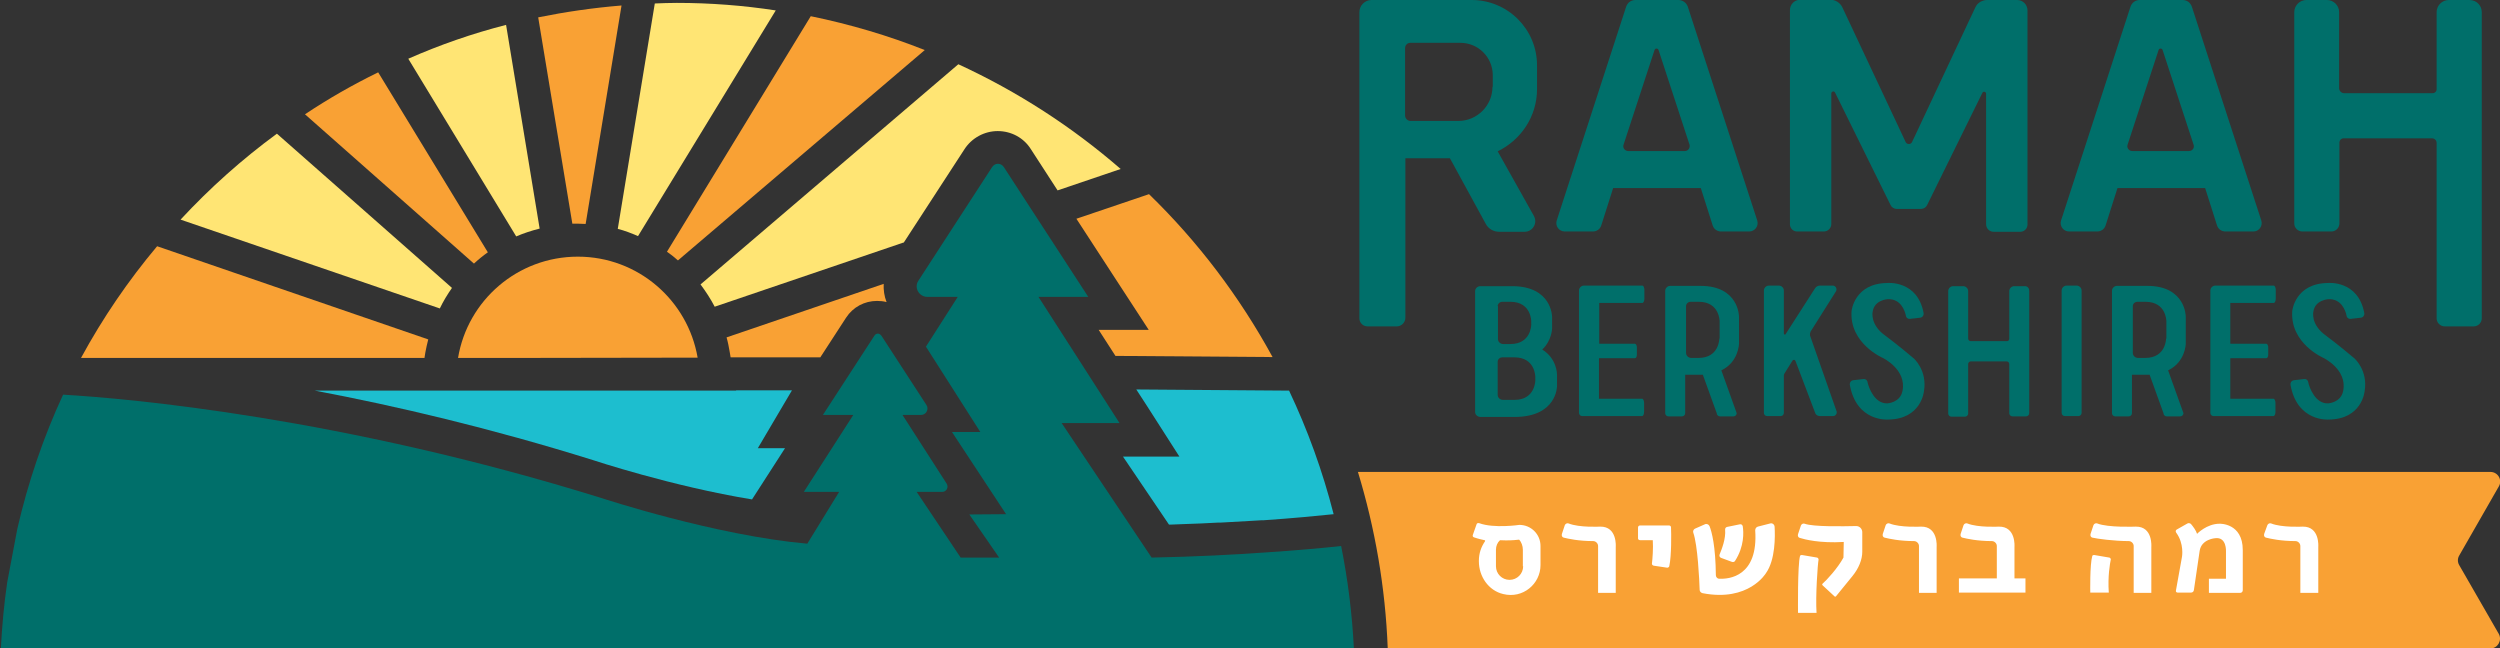 <?xml version="1.0" encoding="utf-8"?>
<!-- Generator: Adobe Illustrator 26.0.3, SVG Export Plug-In . SVG Version: 6.00 Build 0)  -->
<!DOCTYPE svg>
<svg version="1.2" baseProfile="tiny" id="Artwork" xmlns:x="http://ns.adobe.com/Extensibility/1.0/" xmlns:i="http://ns.adobe.com/AdobeIllustrator/10.0/" xmlns:graph="http://ns.adobe.com/Graphs/1.0/"
	 xmlns="http://www.w3.org/2000/svg" xmlns:xlink="http://www.w3.org/1999/xlink" x="0px" y="0px" viewBox="0 0 864 224.1"
	 overflow="visible" xml:space="preserve">
<rect x="0" y="0" width="864" height="224.1" fill="#333333" stroke="none"/>
<g>
	<g>
		<path fill="#006F6A" d="M467.9,224.1c-0.6-12.1-2.1-23.9-4.4-35.4c-6.4,0.7-15.2,1.5-25.8,2.2c-11.2,0.8-24.6,1.5-39.7,1.8
			l-31.1-46.5h20l-28-43.6h17.2l-29.2-44.9c-0.5-0.7-1.2-1.1-2-1.1s-1.5,0.4-2,1.1L317.4,97c-1.6,2.4,0.2,5.6,3.1,5.6h10.5l-11,17.2
			l18.8,29.5l-9.8,0l18.7,28.4l-12.7,0.1l10.3,14.9l-13.3,0l-15.2-22.7h8.8c1.5,0,2.3-1.6,1.6-2.8l-15.3-23.8h6.4
			c1.8,0,2.8-2,1.9-3.4l-15.6-24c-0.3-0.4-0.8-0.7-1.2-0.7s-0.9,0.2-1.2,0.7l-17.8,27.4h10.5l-17.1,26.6h12.2l-11,17.9
			c-31.7-2.8-70.9-15.7-70.9-15.7c-90.3-28.1-164-34.5-186.3-35.8c-6.8,14.7-12.1,30.2-15.8,46.3l-3.5,18.5
			c-1.1,7.5-1.8,15.1-2.2,22.9H467.9z"/>
		<path fill="#F9A134" d="M241.1,123.6c-3.4-19.8-20.6-34.9-41.4-34.9c-20.8,0-38.1,15.1-41.4,35h22.3L241.1,123.6z"/>
		<path fill="#1DBECF" d="M404,181.3c0.2,0,0.4,0,0.7,0c1.7-0.1,3.4-0.1,5.1-0.2c0.9,0,1.8-0.1,2.7-0.1c0.9,0,1.8-0.1,2.7-0.1
			c2-0.1,4-0.2,5.9-0.3c0.3,0,0.6,0,0.9,0c3.7-0.2,7.2-0.4,10.6-0.6c1.2-0.1,2.3-0.1,3.4-0.2c0.2,0,0.5,0,0.7,0
			c10.2-0.7,18.4-1.5,24.2-2.1c-3.8-14.9-9-29.2-15.4-42.7l-52.8-0.4l3.7,5.7l11.2,17.5h-19.5L404,181.3z"/>
		<path fill="#F9A134" d="M163.8,91.1c1.5-1.4,3.1-2.7,4.8-3.9L130.7,25c-8.8,4.3-17.2,9.1-25.3,14.5L163.8,91.1z"/>
		<path fill="#F9A134" d="M372,75.6l13.6,20.9L397,114h-17.3l5.8,9l54.3,0.4c-11.4-20.9-25.8-39.9-42.7-56.3L372,75.6z"/>
		<path fill="#FFE574" d="M178.4,81.7c2.6-1.1,5.3-2,8.1-2.7L174.9,8.6c-11.7,3-22.9,6.9-33.8,11.7L178.4,81.7z"/>
		<path fill="#F9A134" d="M199.7,77.3c0.9,0,1.8,0.1,2.7,0.1l12.4-75.5c-9.8,0.8-19.4,2.2-28.8,4.1l11.8,71.3
			C198.4,77.3,199,77.3,199.7,77.3z"/>
		<path fill="#F9A134" d="M28,123.7h80.8l0,0l37.9,0l0.3-1.9c0.3-1.5,0.6-3,1-4.5L54.3,85.1C44.3,97,35.5,109.9,28,123.7z"/>
		<path fill="#FFE574" d="M213.5,79.1c2.4,0.6,4.7,1.5,7,2.5l47.6-78C257,1.9,245.6,1,233.9,1c-2.6,0-5.1,0.1-7.6,0.2L213.5,79.1z"
			/>
		<path fill="none" d="M107.7,135h-5.1c1.6,0.3,3.4,0.6,5,0.9L107.7,135z"/>
		<path fill="#FFE574" d="M152,106.6c1.2-2.5,2.6-4.8,4.2-7.1L95.7,46.2C83.7,55,72.5,65,62.4,75.9L152,106.6z"/>
		<path fill="#1DBECF" d="M108.8,135c28.1,5.3,60.9,13,96.1,24c0,0,27.4,9.1,55,13.6l11.4-17.7l-9.4,0l11.8-20l-19.3,0l0,0.1h-13.4
			h-60.6L108.8,135L108.8,135z"/>
		<path fill="#F9A134" d="M251.1,116.6c0.5,1.7,0.8,3.4,1.1,5.1l0.3,1.8l21.2,0l9.8,0l8.9-13.7c2.4-3.7,6.4-5.8,10.7-5.8
			c1.1,0,2.2,0.1,3.3,0.4c-0.8-2-1.1-4.2-1-6.3L251.1,116.6z"/>
		<path fill="#FFE574" d="M242.1,98.3c1.8,2.4,3.5,5,4.9,7.7l65.3-22.2l0,0.1l21-32.3c2.5-3.9,6.9-6.3,11.5-6.3
			c4.7,0,9,2.3,11.5,6.3l9.2,14.2l21.8-7.4c-16.8-14.6-35.7-26.8-56.1-36.2L242.1,98.3z"/>
		<path fill="#F9A134" d="M230.5,87c1.3,0.9,2.6,1.9,3.8,3l85.3-72.7c-12.6-5-25.8-8.9-39.4-11.7L230.5,87z"/>
	</g>
	<g>
		<path id="BERKSHIRES" fill="#006F6A" d="M533,120.8c3.3-3.1,3.4-7.2,3.4-7.2v-4.1c0,0,0-10.6-13.8-10.6h-7.3h-1h-2.7
			c-1,0-1.8,0.8-1.8,1.7v4.7v32.4v4.7c0,0.9,0.8,1.7,1.9,1.7h2.9h1h7.8c14.7,0,14.7-10.6,14.7-10.6v-4.1
			C538.1,129.1,538,123.9,533,120.8z M517.6,105.8c0-0.8,0.7-1.5,1.6-1.5h2.8c7.2,0,7.2,6.7,7.2,6.7v1.2c0,0,0,6.7-7.2,6.7h-2.5
			c-1,0-1.8-0.8-1.8-1.7V105.8z M530.6,131.5c0,0,0,6.7-7.2,6.7h-4c-1,0-1.8-0.8-1.8-1.7V125c0-0.8,0.7-1.5,1.6-1.5h4.2
			c7.2,0,7.2,6.7,7.2,6.7V131.5z M552.7,104.7v14.1H565c0.4,0,0.7,0.6,0.7,1.2v2.6c0,0.7-0.3,1.2-0.7,1.2h-12.4v14h14.9
			c0.4,0,0.7,0.7,0.7,1.5v3c0,0.8-0.3,1.5-0.7,1.5h-16h-2.4h-2.3c-0.6,0-1.1-0.5-1.1-1.1v-42.3c0-0.9,0.8-1.7,1.7-1.7h1.7h1.9h16.6
			c0.4,0,0.7,0.7,0.7,1.5v3c0,0.8-0.3,1.5-0.7,1.5H552.7z M601,109.4c0,0,0-10.6-13.3-10.6h-7h-0.9h-2.6c-0.9,0-1.7,0.8-1.7,1.7
			v42.3c0,0.6,0.5,1.1,1.1,1.1h4.7c0.6,0,1.1-0.5,1.1-1.1v-13.3h5.3c0.3,0,0.5,0,0.8,0l4.8,13.3c0,0.6,0.5,1.1,1.1,1.1h4.7
			c0.6,0,1.1-0.5,1.1-1.1l-5.3-14.8c6-2.9,6.1-9.2,6.1-9.2v-4.6h0L601,109.4z M594.2,117c0,0,0,6.7-7.2,6.7h-2.5
			c-1,0-1.8-0.8-1.8-1.7v-16.2c0-0.8,0.7-1.5,1.6-1.5h2.8c7.2,0,7.2,6.7,7.2,6.7V117z M625.7,116.4l8.9,25.4c0.5,0.9-0.1,2-1.1,2
			H629c-0.6,0-1.3-0.3-1.6-0.9l-6.9-18.2c-0.2-0.4-0.7-0.5-1-0.1l-2.8,4.5c-0.1,0.2-0.2,0.4-0.2,0.6v13c0,0.6-0.5,1.1-1.1,1.1h-4.7
			c-0.6,0-1.1-0.5-1.1-1.1v-42.3c0-0.9,0.8-1.7,1.7-1.7h3.5c0.9,0,1.7,0.8,1.7,1.7v14.9c0,0.3,0.5,0.5,0.6,0.2l10.2-15.9
			c0.3-0.5,1-0.9,1.6-0.9h4.5c1,0,1.6,1.1,1.1,2l-8.7,13.8C625.5,115.1,625.4,115.8,625.7,116.4z M664.9,135.3c0,0-0.9,9.6-12.4,9.7
			c0,0-10.9,0.9-13.2-12c-0.1-0.8,0.4-1.5,1.2-1.6l3.5-0.4c0.6-0.1,1.3,0.3,1.4,1c0.4,2,2.5,7.6,6.9,7.4c0,0,4.4-0.2,5.2-4.3
			c1.5-7.4-6.8-11.4-6.8-11.4s-11.6-5-10.8-16.2c0,0,0.9-9.6,12.4-9.7c0,0,10.4-1,12.5,10.4c0.1,0.8-0.4,1.5-1.2,1.6l-3.5,0.4
			c-0.6,0.1-1.3-0.3-1.4-1c-0.4-2-1.9-6-6.3-5.8c0,0-4.6,0.2-5.2,4.3c0,0-1.1,4.5,4.5,8.4c0,0,4.2,3.1,9.5,7.6
			C661.3,123.7,666.2,128,664.9,135.3z M701.3,100.5v42.3c0,0.6-0.5,1.1-1.1,1.1h-4.7c-0.6,0-1.1-0.5-1.1-1.1v-17
			c0-0.5-0.4-0.9-0.9-0.9h-12.4c-0.5,0-0.9,0.4-0.9,0.9v17.1c0,0.6-0.5,1.1-1.1,1.1h-4.7c-0.6,0-1.1-0.5-1.1-1.1v-42.3
			c0-0.9,0.8-1.7,1.7-1.7h3.5c0.9,0,1.7,0.8,1.7,1.7V117c0,0.5,0.4,0.9,0.9,0.9h12.5c0.5,0,0.8-0.4,0.8-0.8v-16.5
			c0-0.9,0.8-1.7,1.7-1.7h3.5C700.6,98.8,701.3,99.5,701.3,100.5z M718.3,143.8c0.6,0,1.1-0.5,1.1-1.1v-42.3c0-0.9-0.8-1.7-1.7-1.7
			h-3.5c-0.9,0-1.7,0.8-1.7,1.7v42.3c0,0.6,0.5,1.1,1.1,1.1H718.3z M755.4,109.4c0,0,0-10.6-13.3-10.6h-7h-0.9h-2.6
			c-0.9,0-1.7,0.8-1.7,1.7v42.3c0,0.6,0.5,1.1,1.1,1.1h4.7c0.6,0,1.1-0.5,1.1-1.1v-13.3h5.3c0.3,0,0.5,0,0.8,0l4.8,13.3
			c0,0.6,0.5,1.1,1.1,1.1h4.7c0.6,0,1.1-0.5,1.1-1.1l-5.3-14.8c6-2.9,6.1-9.2,6.1-9.2v-4.6h0L755.4,109.4z M748.6,117
			c0,0,0,6.7-7.2,6.7h-2.5c-1,0-1.8-0.8-1.8-1.7v-16.2c0-0.8,0.7-1.5,1.6-1.5h2.8c7.2,0,7.2,6.7,7.2,6.7V117z M770.8,104.7v14.1
			h12.4c0.4,0,0.7,0.6,0.7,1.2v2.6c0,0.7-0.3,1.2-0.7,1.2h-12.4v14h14.9c0.4,0,0.7,0.7,0.7,1.5v3c0,0.8-0.3,1.5-0.7,1.5h-16h-2.4
			H765c-0.6,0-1.1-0.5-1.1-1.1v-42.3c0-0.9,0.8-1.7,1.7-1.7h1.7h1.9h16.6c0.4,0,0.7,0.7,0.7,1.5v3c0,0.8-0.3,1.5-0.7,1.5H770.8z
			 M817.2,135.3c0,0-0.9,9.6-12.4,9.7c0,0-10.9,0.9-13.2-12c-0.1-0.8,0.4-1.5,1.2-1.6l3.5-0.4c0.6-0.1,1.3,0.3,1.4,1
			c0.4,2,2.5,7.6,6.9,7.4c0,0,4.4-0.2,5.2-4.3c1.5-7.4-6.8-11.4-6.8-11.4s-11.6-5-10.8-16.2c0,0,0.9-9.6,12.4-9.7
			c0,0,10.4-1,12.5,10.4c0.1,0.8-0.4,1.5-1.2,1.6l-3.5,0.4c-0.6,0.1-1.3-0.3-1.4-1c-0.4-2-1.9-6-6.3-5.8c0,0-4.6,0.2-5.2,4.3
			c0,0-1.1,4.5,4.5,8.4c0,0,4.2,3.1,9.5,7.6C813.6,123.7,818.5,128,817.2,135.3z"/>
		<path id="RAMAH" fill="#006F6A" d="M517.6,52.3c8-3.9,13.6-12,13.6-21.5v-8.2c0-12.5-10.1-22.6-22.6-22.6h-23.1h-2.9H474
			c-2.3,0-4.2,1.9-4.2,4.2V110c0,1.5,1.2,2.8,2.8,2.8h10.1c1.6,0,3-1.3,3-3V54.7h15.4l12.4,22.7c0.9,1.7,2.7,2.7,4.6,2.7h8.8
			c2.8,0,4.6-3,3.2-5.5L517.6,52.3z M515.8,30c0,6.5-5.3,11.8-11.8,11.8h-16.5c-1,0-1.9-0.8-1.9-1.9V16.6c0-1,0.8-1.8,1.8-1.8h17.3
			c6.2,0,11.2,5,11.2,11.2V30z M607.3,76.2l-24-73.9C582.8,0.9,581.5,0,580,0h-14.8c-1.5,0-2.7,0.9-3.2,2.3l-24,73.9
			c-0.6,1.9,0.8,3.8,2.8,3.8h9.7c1.3,0,2.5-0.8,2.9-2.1l4.1-12.9h30.3l4.1,12.9c0.4,1.3,1.6,2.1,2.9,2.1h9.7
			C606.5,80,607.9,78.1,607.3,76.2z M582.3,52.2h-19.6c-1.1,0-2-1.1-1.6-2.2l10.7-32.7c0.2-0.7,1.2-0.7,1.4,0L583.9,50
			C584.2,51.1,583.4,52.2,582.3,52.2z M700.7,3.6v74c0,1.4-1.1,2.5-2.5,2.5h-9.2c-1.5,0-2.6-1.2-2.6-2.6V32.4c0-0.7-1-1-1.3-0.3
			L666,70.9c-0.4,0.8-1.2,1.3-2.1,1.3h-4.2h-4.2c-0.9,0-1.7-0.5-2.1-1.3L634.2,32c-0.3-0.7-1.3-0.4-1.3,0.3v45.1
			c0,1.5-1.2,2.6-2.6,2.6h-9.2c-1.4,0-2.5-1.1-2.5-2.5v-74c0-2,1.6-3.6,3.6-3.6h10.3c1.8,0,3.4,1,4.2,2.6l21.9,46.6
			c0.4,0.9,1.8,0.9,2.2,0l21.9-46.6C683.4,1,685,0,686.8,0h10.3C699.1,0,700.7,1.6,700.7,3.6z M781.5,76.2l-24-73.9
			c-0.5-1.4-1.7-2.3-3.2-2.3h-14.8c-1.5,0-2.7,0.9-3.2,2.3l-24,73.9c-0.6,1.9,0.8,3.8,2.8,3.8h9.7c1.3,0,2.5-0.8,2.9-2.1l4.1-12.9
			h30.3l4.1,12.9c0.4,1.3,1.6,2.1,2.9,2.1h9.7C780.7,80,782.1,78.1,781.5,76.2z M756.5,52.2h-19.6c-1.1,0-2-1.1-1.6-2.2L746,17.3
			c0.2-0.7,1.2-0.7,1.4,0L758.1,50C758.5,51.1,757.7,52.2,756.5,52.2z M857.7,4.2V110c0,1.5-1.2,2.8-2.8,2.8h-10
			c-1.5,0-2.8-1.2-2.8-2.8V49.4c0-0.9-0.7-1.6-1.6-1.6h-30.5c-0.9,0-1.5,0.7-1.5,1.5v27.9c0,1.5-1.2,2.8-2.8,2.8h-10
			c-1.5,0-2.8-1.2-2.8-2.8V4.2c0-2.3,1.9-4.2,4.2-4.2h7.1c2.3,0,4.2,1.9,4.2,4.2v26.3c0,0.9,0.8,1.7,1.7,1.7h30.6
			c0.8,0,1.4-0.6,1.4-1.4V4.2c0-2.3,1.9-4.2,4.2-4.2h7.1C855.9,0,857.7,1.9,857.7,4.2z"/>
	</g>
	<path fill="#F9A134" d="M849.9,195.3c-0.6-1-0.6-2.3,0-3.3l13.7-23.9c1.3-2.2-0.3-5-2.9-5H469.3c5.9,19.4,9.5,39.9,10.3,61h381.1
		c2.5,0,4.1-2.8,2.9-5L849.9,195.3z"/>
	<path id="Hebrew" fill="#FFFFFF" d="M509.4,185.7c1.4,0.5,2.8,0.8,3.7,1c0.2,0,0.2,0.2,0.1,0.4c-1.3,1.9-2.1,4.1-2.1,6.7v0.2
		c0,5.2,3.3,10.1,8.4,11.3c6.8,1.7,12.9-3.5,12.9-10v-6.6c0-4.1-3.3-7.3-7.3-7.3c0,0-8.8,1.3-13.9-0.6c-0.4-0.1-0.8,0-0.9,0.4
		l-1.3,3.7C508.9,185.2,509,185.6,509.4,185.7z M526.4,195.7c0,2.6-2.1,4.7-4.7,4.7h0c-2.6,0-4.7-2.1-4.7-4.7V190
		c0-1.3,0.5-2.5,1.4-3.3c0,0,0,0,0,0c2.7,0.1,3.9,0.1,6.6-0.2v0c0.8,0.8,1.3,2.2,1.3,3.5V195.7z M540.8,181.5
		c0.2-0.5,0.8-0.8,1.3-0.6c3.7,1.5,10.9,1.1,10.9,1.1c6-0.1,5.4,7,5.4,7v15.9h-6.1v-16.2c0-0.9-0.8-1.7-1.7-1.7
		c-5,0-8.6-0.8-10.2-1.2c-0.5-0.1-0.8-0.7-0.6-1.3L540.8,181.5z M566.1,186.1v-3.8c0-0.4,0.3-0.7,0.7-0.7h10c0.4,0,0.7,0.3,0.7,0.6
		c0.1,2.2,0.2,9.8-0.6,13.5c-0.1,0.3-0.4,0.5-0.7,0.5l-4.7-0.7c-0.4-0.1-0.6-0.4-0.6-0.7c0.2-1.5,0.5-5.4,0.3-8.1h-4.3
		C566.4,186.7,566.1,186.4,566.1,186.1z M585.8,182.7l3.4-1.5c0.6-0.3,1.3,0,1.6,0.6c0.8,2,2.1,6.9,2.2,17c0,0.6,0.5,1.2,1.1,1.2
		c3.4,0.2,13.6-0.7,12.5-16.7c0-0.6,0.3-1.1,0.9-1.3l4.3-1.1c0.7-0.2,1.4,0.3,1.5,1.1c0.2,3.3,0.3,11.5-3,16.1c0,0-5.9,10-21.9,6.9
		c-0.5-0.1-1-0.6-1-1.1c-0.1-3.5-0.7-15.6-2.2-19.8C585,183.6,585.3,182.9,585.8,182.7z M596.2,183c0.3,3.2-1.2,6.9-1.9,8.6
		c-0.2,0.5,0,1,0.5,1.2l3.8,1.4c0.4,0.1,0.8,0,1-0.3c3.3-5.1,3-10,2.7-12c-0.1-0.5-0.5-0.8-1-0.7l-4.4,0.9
		C596.4,182.2,596.2,182.6,596.2,183z M628,192.7l-5.3-0.9c-0.2,0-0.5,0.1-0.6,0.3c-0.9,3.1-0.7,19.7-0.7,19.7h6.4
		c-0.4-5.6,0.4-17,0.7-18.4C628.5,193.1,628.3,192.8,628,192.7z M643.6,183.9v6.8c0,2.7-1.2,5.7-3.4,8.4l-5.7,7
		c-0.1,0.1-0.3,0.2-0.5,0l-4.1-3.8c-0.2-0.2-0.2-0.4,0-0.6c1.3-1.1,5.2-5.3,7.2-9l0.1-5.4c-8.4,0.5-13.6-0.9-15.2-1.4
		c-0.5-0.1-0.8-0.7-0.6-1.3l1-3c0.2-0.5,0.8-0.8,1.3-0.6c2.9,1.1,13.3,0.9,17.8,0.8C642.7,181.8,643.6,182.8,643.6,183.9z
		 M651.7,181.5c0.2-0.5,0.8-0.8,1.3-0.6c3.7,1.5,10.9,1.1,10.9,1.1c6-0.1,5.4,7,5.4,7v15.9h-6.1v-16.2c0-0.9-0.8-1.7-1.7-1.7
		c-5,0-8.6-0.8-10.2-1.2c-0.5-0.1-0.8-0.7-0.6-1.3L651.7,181.5z M700,199.9v4.9h-23v-4.9h13.1v-11.2c0-0.9-0.8-1.7-1.7-1.7
		c-5,0-8.6-0.8-10.2-1.2c-0.5-0.1-0.8-0.7-0.6-1.3l1-3c0.2-0.5,0.8-0.8,1.3-0.6c3.7,1.5,10.9,1.1,10.9,1.1c6-0.1,5.4,7,5.4,7v10.9
		H700z M723.5,181.5c0.2-0.5,0.8-0.8,1.3-0.6c3.7,1.5,13.3,1.1,13.3,1.1c6-0.1,5.4,7,5.4,7v15.9h-6.1v-16.2c0-0.9-0.8-1.7-1.7-1.7
		c-5,0-11-0.8-12.6-1.2c-0.5-0.1-0.8-0.7-0.6-1.3L723.5,181.5z M729,192.7l-5.3-0.9c-0.2,0-0.5,0.1-0.6,0.3
		c-0.9,3.1-0.7,12.7-0.7,12.7h6.4c-0.4-5.6,0.4-10,0.7-11.5C729.5,193.1,729.3,192.8,729,192.7z M756,180.9c0.4-0.2,0.9-0.1,1.2,0.2
		c0.7,0.8,1.8,2.3,2.1,3.4c0,0,3.3-3.5,7.8-3.5c0,0,8-0.3,8,9.1v13.9c0,0.5-0.4,0.9-0.9,0.9h-10.8V200h5.9v-9.4c0,0,0.3-5.1-3.7-4.6
		c0,0-4.8,0.3-5.4,4.4l-2,13.6c-0.1,0.5-0.5,0.8-1,0.8h-4.6c-0.4,0-0.7-0.3-0.6-0.7l2.1-11.7c0,0,0.8-4.5-2-8.3
		c-0.3-0.4-0.2-0.9,0.2-1.1L756,180.9z M783.6,181.5c0.2-0.5,0.8-0.8,1.3-0.6c3.7,1.5,10.9,1.1,10.9,1.1c6-0.1,5.4,7,5.4,7v15.9H795
		v-16.2c0-0.9-0.8-1.7-1.7-1.7c-5,0-8.6-0.8-10.2-1.2c-0.5-0.1-0.8-0.7-0.6-1.3L783.6,181.5z"/>
</g>
</svg>
